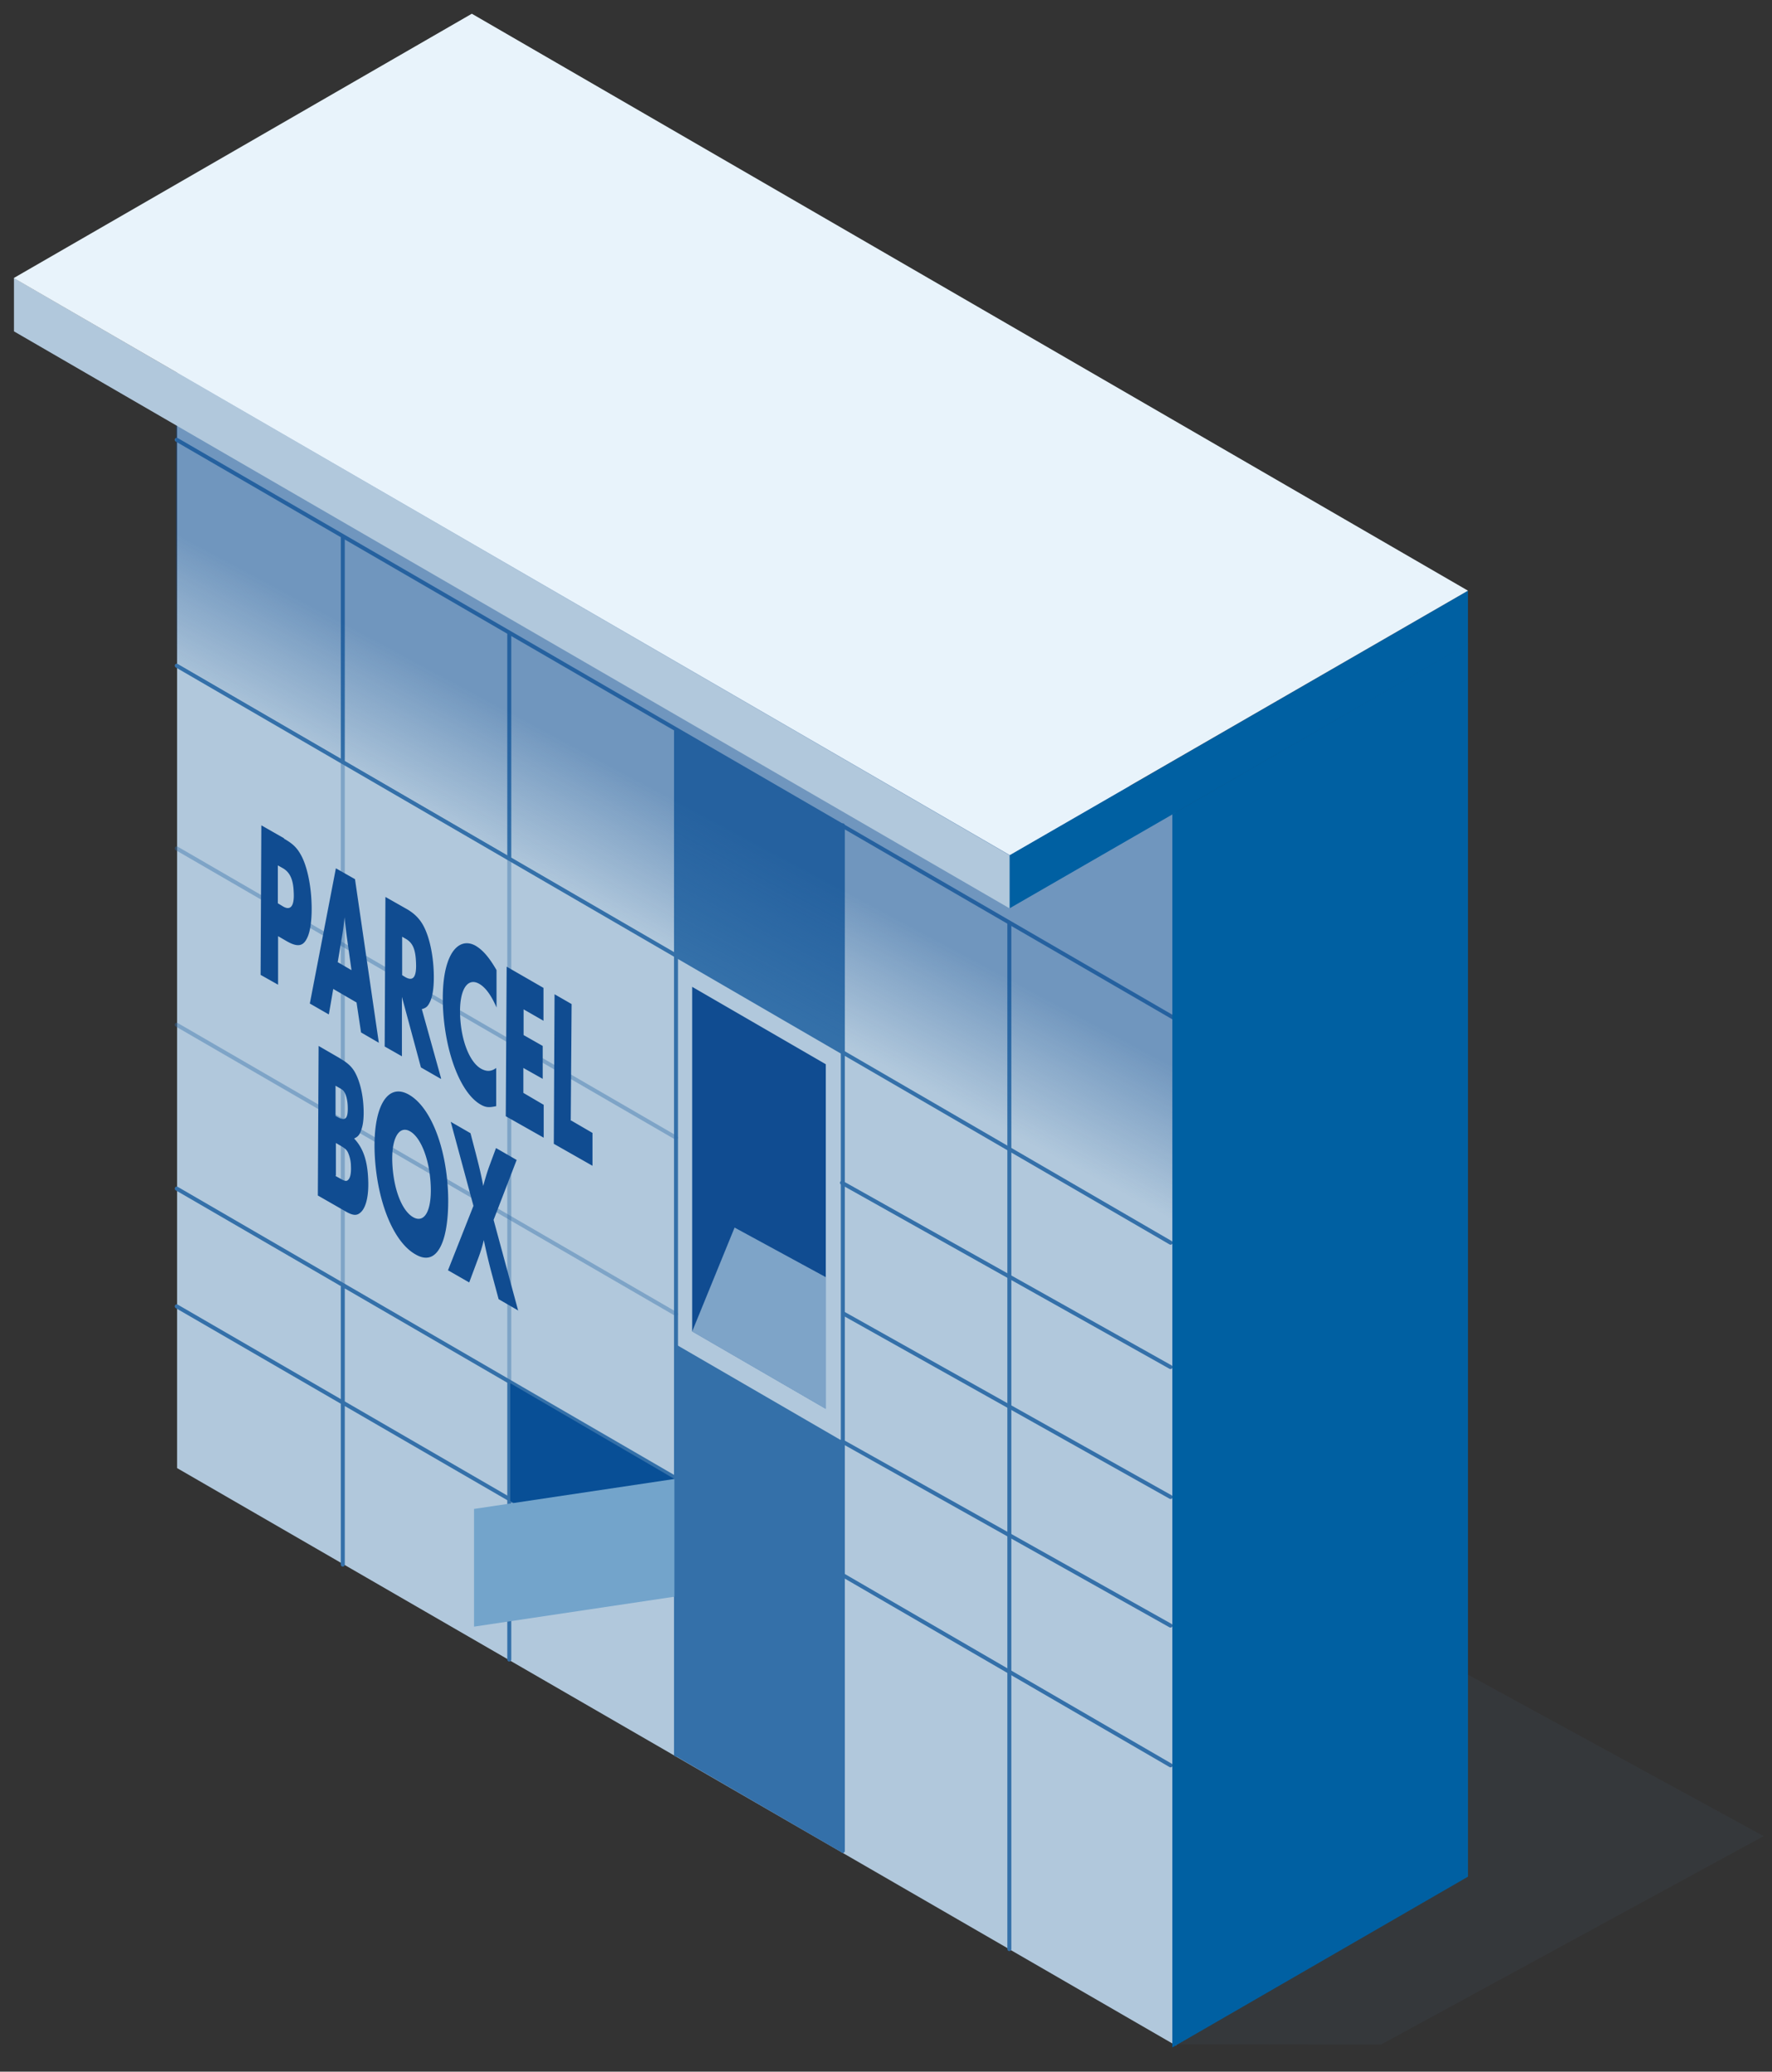 <svg width="71" height="83" viewBox="0 0 71 83" fill="none" xmlns="http://www.w3.org/2000/svg"><rect x="0" y="0" width="71" height="83" fill="#333333" stroke="none"/><path opacity=".15" d="M47.153 81.902l8.182.01 15.328-8.349-14.065-7.68-9.445 16.02z" fill="#47596E"/><path d="M47.122 32.557L7.095 9.43v49.388l40.027 23.138V32.557z" fill="#B1C8DC"/><path d="M33.77 33.067v41.09m6.672-37.149v41.08M27.086 29.295v41.007m-6.68-44.916v9.009m0 20.97v11.123" stroke="#3470A9" stroke-width=".16" stroke-linecap="round" stroke-linejoin="round"/><path opacity=".4" d="M20.406 34.395V55.27m-6.671-24.657v20.886" stroke="#3470A9" stroke-width=".16" stroke-linecap="round" stroke-linejoin="round"/><path d="M13.735 21.53v8.998m0 21.034v11.123m33.167 8.042L7.082 47.62m20.004 16.308L7.081 52.338" stroke="#3470A9" stroke-width=".16" stroke-linecap="round" stroke-linejoin="round"/><path opacity=".4" d="M27.086 52.646L7.081 41.056m20.005 4.525L7.081 33.991" stroke="#3470A9" stroke-width=".16" stroke-linecap="round" stroke-linejoin="round"/><path d="M46.898 54.77l-13.162-7.383m13.166 12.589l-13.11-7.352m13.106 12.504l-13.162-7.383m13.166-7.957L7.082 26.67m40.04 14.163L7.082 17.62" stroke="#3470A9" stroke-width=".16" stroke-linecap="round" stroke-linejoin="round"/><path d="M27.086 70.366l6.65 3.856V57.724l-6.65-3.857v16.499zm0-32.147l6.65 3.857v-9.041l-6.65-3.856v9.04z" fill="#3470A9"/><path opacity=".4" d="M7.05 9.526l40.072 22.988V49.81L7.051 26.544V9.526z" fill="url(#paint0_linear_4_2)"/><path d="M40.45 34.267l18.368-10.602V25.8L40.45 36.392v-2.125z" fill="#0060A2"/><path d="M.56 11.14l39.89 23.127v2.125L.56 13.276V11.14z" fill="#B1C8DC"/><path d="M58.818 23.665L18.905.55.55 11.14l39.91 23.117 18.358-10.592z" fill="#E8F3FB"/><path d="M11.375 33.598c.374.212.541.382.713.712.212.414.361 1.094.392 1.795.03.638-.03 1.2-.18 1.487-.159.33-.392.361-.828.107l-.33-.192v1.945l-.7-.394.03-5.991.912.52-.01.011zm-.242 2.592l.211.128c.308.18.458-.032.423-.585-.018-.51-.159-.796-.445-.956l-.19-.106v1.53-.011zm2.038 4.451l-.757-.435 1.044-5.418.766.435.955 6.555-.713-.414-.18-1.2-.934-.543-.172 1-.009.02zm.912-1.774l-.159-1.136a21.138 21.138 0 01-.118-.978c-.031.276-.053.468-.084.659l-.19 1.136.55.32zm3.58 4.356l-.797-.457-.762-2.826v2.38l-.691-.393.03-5.992.881.5c.286.17.502.382.66.69.212.414.362 1.062.393 1.774.022.542-.022.977-.15 1.243-.084.18-.159.244-.326.287l.775 2.783-.013.01zm-1.55-4.154l.119.074c.326.191.467 0 .436-.595-.022-.541-.141-.786-.427-.945l-.128-.074v1.54zm3.782 1.296c-.21-.489-.444-.807-.69-.946-.49-.286-.82.266-.767 1.307.044.977.383 1.838.841 2.093.212.117.405.117.603-.032v1.53c-.295.064-.422.053-.625-.064-.797-.456-1.414-2.05-1.506-3.856-.044-.978.07-1.732.348-2.2.247-.403.594-.509.956-.307.286.17.541.457.84.977v1.497zm1.881.531l-.797-.457v1.03l.766.436v1.318l-.775-.436v.999l.815.478v1.317l-1.52-.86.036-5.992 1.475.85v1.317zm1.105 3.994l.859.5v1.317l-1.55-.881.03-5.992.683.393-.035 4.674.013-.01zm-9.243-2.475c.278.16.436.308.55.489.203.33.344.85.375 1.423.022.351 0 .68-.075.904-.066.212-.128.307-.3.382.362.383.534.882.564 1.636.031.648-.083 1.147-.317 1.338-.15.128-.308.117-.625-.074l-1.075-.616.031-5.992.863.5.01.01zm-.202 4.696l.193.106c.199.117.273.127.348.021.066-.085.097-.276.084-.52a1.355 1.355 0 00-.128-.564c-.053-.095-.114-.148-.273-.243l-.202-.118V47.1l-.022.011zm.008-2.401l.097.053c.3.17.414.043.392-.446-.008-.223-.061-.435-.123-.542-.044-.085-.097-.127-.238-.202l-.127-.074v1.21zm4.506 3.028c.034.743-.032 1.477-.19 1.944-.225.669-.608.871-1.114.573-.885-.499-1.533-2.114-1.63-3.973-.092-1.859.472-2.942 1.374-2.422.85.49 1.476 2.04 1.56 3.878zm-2.229-1.105c.053 1.02.383 1.88.837 2.135.458.255.744-.276.7-1.274-.04-1-.379-1.913-.828-2.168-.445-.255-.762.287-.709 1.307zm5.046 5.874l-.788-.456-.286-1.063a23.3 23.3 0 01-.308-1.306c-.062.265-.137.5-.225.733l-.36.966-.85-.488 1.02-2.582-.91-3.367.792.457.216.828c.136.531.202.797.295 1.286a9.43 9.43 0 01.224-.744l.287-.775.827.477-.924 2.401.99 3.655v-.022zm6.967.829l5.354 3.102v-13.8l-5.354-3.101v13.8z" fill="#104C91"/><path d="M27.734 53.347l5.354 3.102v-5.28l-3.655-1.987-1.7 4.165z" fill="#7EA4C8"/><path d="M46.972 32.62l11.846-6.84v49.408L46.972 82.03V32.62z" fill="#0060A2"/><path d="M20.446 60.135l6.579 3.835v-4.716l-6.58-3.836v4.717z" fill="#084F96"/><path d="M18.993 65.17l8.032-1.2v-4.716l-8.032 1.2v4.717z" fill="#73A4CB"/><defs><linearGradient id="paint0_linear_4_2" x1="23.528" y1="36.339" x2="26.087" y2="31.548" gradientUnits="userSpaceOnUse"><stop stop-color="#104C91" stop-opacity="0"/><stop offset="1" stop-color="#104C91"/></linearGradient></defs></svg>